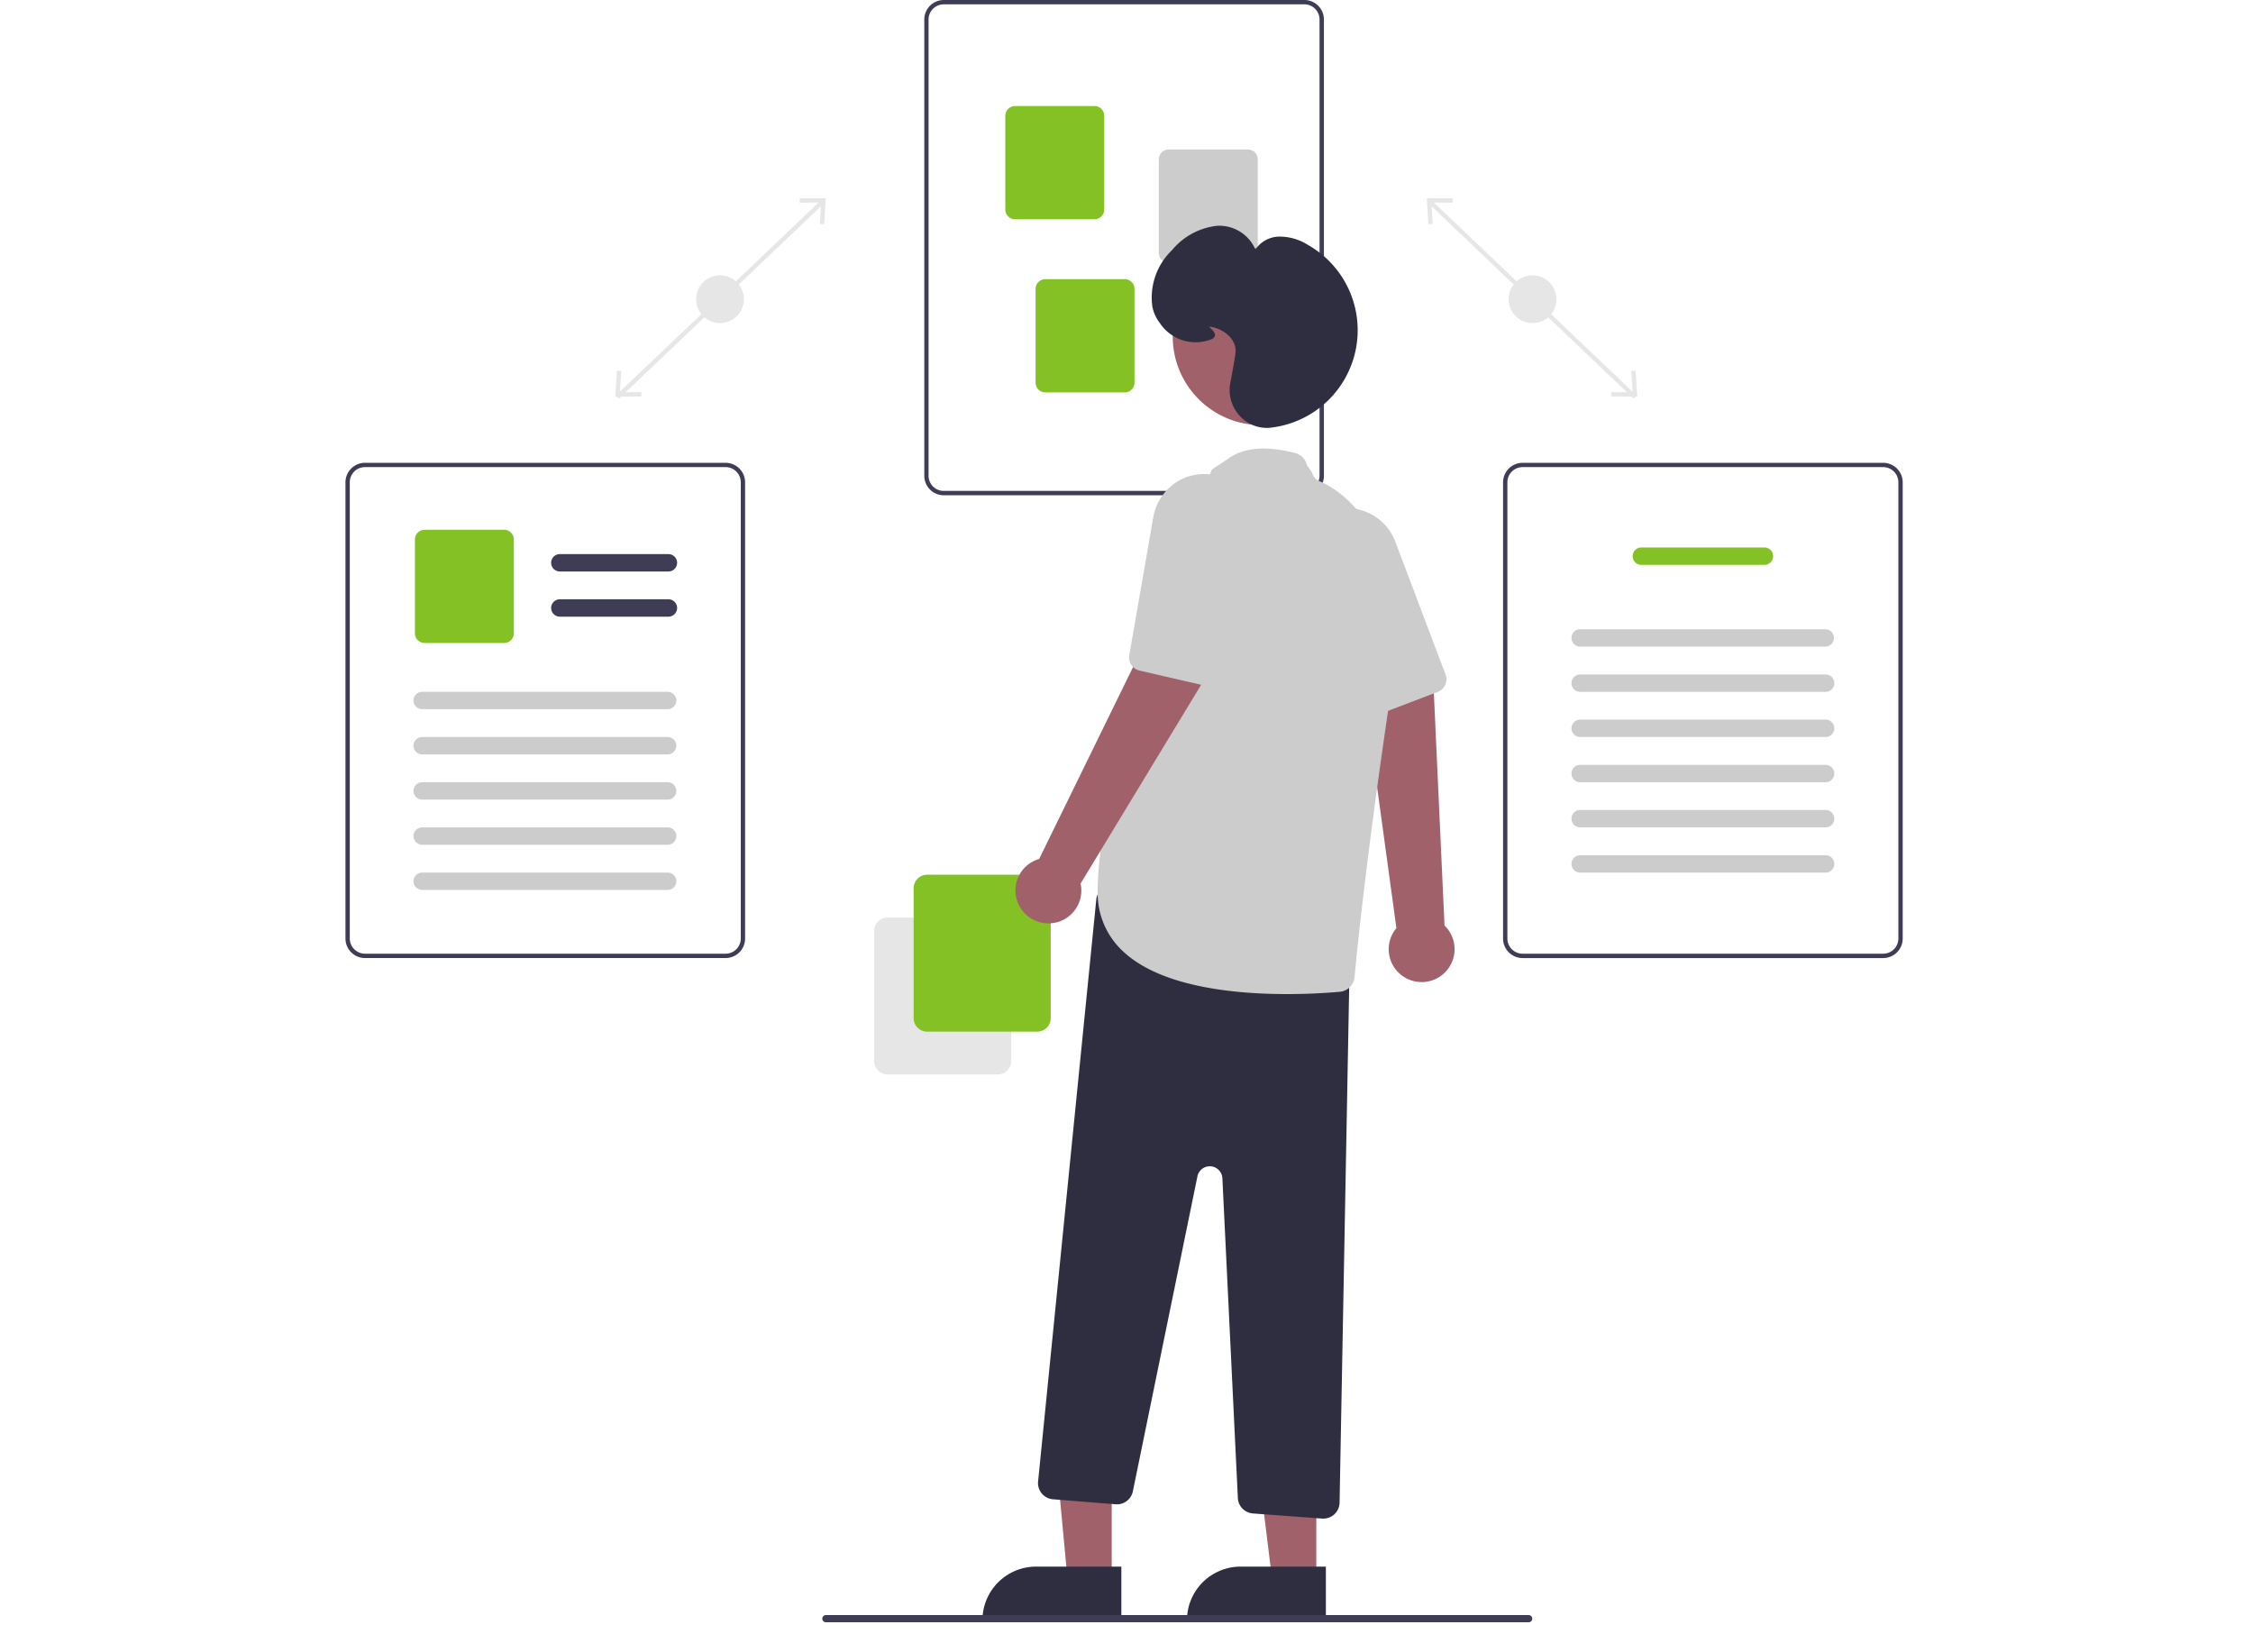 <svg xmlns="http://www.w3.org/2000/svg" xmlns:xlink="http://www.w3.org/1999/xlink" width="150" height="110" viewBox="0 0 150 110"><defs><style>.a{fill:#fff;stroke:#707070;}.b{clip-path:url(#a);}.c{fill:#e6e6e6;}.d{fill:#3f3d56;}.e{fill:#83c124;}.f{fill:#ccc;}.g{fill:#a0616a;}.h{fill:#2f2e41;}</style><clipPath id="a"><rect class="a" width="150" height="110" transform="translate(1072 695)"/></clipPath></defs><g class="b" transform="translate(-1072 -695)"><g transform="translate(1094.999 695)"><rect class="c" width="0.289" height="18.896" transform="translate(72.075 13.509) rotate(-46.407)"/><path class="c" d="M491.05,143.982l-.289.017.087,1.424-1.426-.017,0,.289,1.737.021Z" transform="translate(-405.151 -119.303)"/><path class="c" d="M419.482,76.227l0,.289-1.426-.017.087,1.424-.289.017-.106-1.734Z" transform="translate(-345.755 -63.019)"/><ellipse class="c" cx="1.591" cy="1.591" rx="1.591" ry="1.591" transform="translate(77.442 18.328)"/><rect class="c" width="18.896" height="0.289" transform="translate(18.008 26.329) rotate(-43.593)"/><path class="c" d="M103.815,145.716l1.737-.021,0-.289-1.426.017L104.21,144l-.289-.017Z" transform="translate(-85.849 -119.303)"/><path class="c" d="M177.227,76.206l-.106,1.734-.289-.017.087-1.424-1.426.017,0-.289Z" transform="translate(-145.247 -63.019)"/><ellipse class="c" cx="1.591" cy="1.591" rx="1.591" ry="1.591" transform="translate(23.346 18.328)"/><path class="d" d="M548.423,167.973H524.416a1.3,1.3,0,0,1-1.3-1.3V136.3a1.3,1.3,0,0,1,1.3-1.3h24.007a1.3,1.3,0,0,1,1.3,1.3v30.37A1.3,1.3,0,0,1,548.423,167.973Zm-24.007-32.684A1.014,1.014,0,0,0,523.4,136.3v30.37a1.013,1.013,0,0,0,1.012,1.012h24.007a1.013,1.013,0,0,0,1.012-1.012V136.3a1.013,1.013,0,0,0-1.012-1.012Z" transform="translate(-484.578 -135)"/><path class="e" d="M560.1,183.339h-5.284a.652.652,0,0,1-.651-.651v-6.236a.652.652,0,0,1,.651-.651H560.1a.651.651,0,0,1,.651.651v6.236A.651.651,0,0,1,560.1,183.339Z" transform="translate(-510.233 -168.741)"/><path class="f" d="M619.433,200.053h-5.284a.652.652,0,0,1-.651-.651v-6.236a.652.652,0,0,1,.651-.651h5.284a.652.652,0,0,1,.651.651V199.4A.652.652,0,0,1,619.433,200.053Z" transform="translate(-559.346 -182.563)"/><path class="e" d="M571.8,251.032h-5.284a.652.652,0,0,1-.651-.651v-6.236a.652.652,0,0,1,.651-.651H571.8a.652.652,0,0,1,.651.651v6.236A.652.652,0,0,1,571.8,251.032Z" transform="translate(-519.917 -224.909)"/><path class="d" d="M772.337,348.431H748.33a1.3,1.3,0,0,1-1.3-1.3v-30.37a1.3,1.3,0,0,1,1.3-1.3h24.007a1.3,1.3,0,0,1,1.3,1.3v30.37A1.3,1.3,0,0,1,772.337,348.431ZM748.33,315.746a1.014,1.014,0,0,0-1.012,1.012v30.37a1.014,1.014,0,0,0,1.012,1.012h24.007a1.014,1.014,0,0,0,1.012-1.012v-30.37a1.014,1.014,0,0,0-1.012-1.012Z" transform="translate(-669.958 -284.649)"/><path class="e" d="M805.575,348.789h-8.243a.579.579,0,0,1,0-1.157h8.243a.579.579,0,0,1,0,1.157Z" transform="translate(-711.078 -311.185)"/><path class="f" d="M790.274,380.546H773.932a.578.578,0,0,1,0-1.157h16.342a.579.579,0,0,1,0,1.157Z" transform="translate(-691.727 -337.499)"/><path class="f" d="M790.274,398.1H773.932a.578.578,0,0,1,0-1.157h16.342a.578.578,0,0,1,0,1.157Z" transform="translate(-691.727 -352.04)"/><path class="f" d="M790.274,415.646H773.932a.578.578,0,0,1,0-1.157h16.342a.578.578,0,0,1,0,1.157Z" transform="translate(-691.727 -366.582)"/><path class="f" d="M790.274,433.2H773.932a.578.578,0,0,1,0-1.157h16.342a.578.578,0,0,1,0,1.157Z" transform="translate(-691.727 -381.124)"/><path class="f" d="M790.274,450.746H773.932a.578.578,0,0,1,0-1.157h16.342a.578.578,0,0,1,0,1.157Z" transform="translate(-691.727 -395.665)"/><path class="f" d="M790.274,468.3H773.932a.578.578,0,0,1,0-1.157h16.342a.578.578,0,0,1,0,1.157Z" transform="translate(-691.727 -410.207)"/><path class="d" d="M324.508,348.43H300.5a1.3,1.3,0,0,1-1.3-1.3v-30.37a1.3,1.3,0,0,1,1.3-1.3h24.007a1.3,1.3,0,0,1,1.3,1.3v30.37A1.3,1.3,0,0,1,324.508,348.43ZM300.5,315.746a1.014,1.014,0,0,0-1.012,1.012v30.37a1.014,1.014,0,0,0,1.012,1.012h24.007a1.014,1.014,0,0,0,1.012-1.012v-30.37a1.013,1.013,0,0,0-1.012-1.012Z" transform="translate(-299.199 -284.649)"/><path class="d" d="M386.129,351.364H378.9a.578.578,0,0,1,0-1.157h7.231a.578.578,0,1,1,0,1.157Z" transform="translate(-364.627 -313.318)"/><path class="d" d="M386.129,368.914H378.9a.578.578,0,0,1,0-1.157h7.231a.578.578,0,0,1,0,1.157Z" transform="translate(-364.627 -327.86)"/><path class="e" d="M331.86,348.416h-5.284a.652.652,0,0,1-.651-.651v-6.236a.651.651,0,0,1,.651-.651h5.284a.651.651,0,0,1,.651.651v6.236A.652.652,0,0,1,331.86,348.416Z" transform="translate(-321.299 -305.61)"/><path class="f" d="M342.3,404.85H325.959a.578.578,0,1,1,0-1.157H342.3a.578.578,0,1,1,0,1.157Z" transform="translate(-320.849 -357.636)"/><path class="f" d="M342.3,422.4H325.959a.578.578,0,1,1,0-1.157H342.3a.578.578,0,1,1,0,1.157Z" transform="translate(-320.849 -372.178)"/><path class="f" d="M342.3,439.95H325.959a.578.578,0,1,1,0-1.157H342.3a.578.578,0,1,1,0,1.157Z" transform="translate(-320.849 -386.719)"/><path class="f" d="M342.3,457.5H325.959a.578.578,0,1,1,0-1.157H342.3a.578.578,0,1,1,0,1.157Z" transform="translate(-320.849 -401.261)"/><path class="f" d="M342.3,475.05H325.959a.578.578,0,1,1,0-1.157H342.3a.578.578,0,1,1,0,1.157Z" transform="translate(-320.849 -415.803)"/><g transform="translate(31.748 15.03)"><path class="c" d="M497.9,577.471v-8.647a.9.9,0,0,1,.9-.9h7.328a.9.9,0,0,1,.9.9v8.647a.9.9,0,0,1-.9.9H498.8A.9.9,0,0,1,497.9,577.471Z" transform="translate(-494.447 -521.871)"/><path class="e" d="M508.9,565.471v-8.647a.9.9,0,0,1,.9-.9h7.327a.9.9,0,0,1,.9.9v8.647a.9.9,0,0,1-.9.9H509.8A.9.9,0,0,1,508.9,565.471Z" transform="translate(-502.819 -512.721)"/><path class="g" d="M636.767,521.181a2.178,2.178,0,0,1-.576-3.29l-2.271-16.6,4.731.232.743,16.193a2.19,2.19,0,0,1-2.627,3.466Z" transform="translate(-597.968 -471.131)"/><path class="f" d="M625.181,465.247a.891.891,0,0,1-.361.255l-4.252,1.623a.893.893,0,0,1-1.135-.471l-3.767-8.464a3.537,3.537,0,0,1-.173-2.5,3.44,3.44,0,0,1,2.618-2.347,3.281,3.281,0,0,1,1.413.02,3.427,3.427,0,0,1,2.463,2.141l3.349,8.852A.9.9,0,0,1,625.181,465.247Z" transform="translate(-583.838 -434.473)"/><path class="g" d="M252.11,581.949h-2.942l-1.067-11.4,4.009.054Z" transform="translate(-232.841 -491.843)"/><path class="h" d="M232.475,614.557h5.673v3.572H228.9A3.572,3.572,0,0,1,232.475,614.557Z" transform="translate(-218.238 -525.292)"/><path class="g" d="M308.056,582.119h-2.942l-1.4-11.347h4.342Z" transform="translate(-275.166 -492.014)"/><path class="h" d="M289.475,614.557h5.673v3.572H285.9A3.572,3.572,0,0,1,289.475,614.557Z" transform="translate(-261.621 -525.292)"/><path class="h" d="M562.611,602.6l-4.62-.342a1.081,1.081,0,0,1-1-1.025l-1.03-21.291a.84.84,0,0,0-1.661-.128L550,600.788a1.081,1.081,0,0,1-1.144.86l-4.177-.334a1.08,1.08,0,0,1-.988-1.183l3.875-38.747a1.08,1.08,0,0,1,1.3-.948l14.734,3.2a1.083,1.083,0,0,1,.85,1.075l-.687,36.83a1.08,1.08,0,0,1-1.077,1.06Z" transform="translate(-529.324 -516.532)"/><ellipse class="g" cx="5.893" cy="5.893" rx="5.893" ry="5.893" transform="translate(23.331 1.485)"/><path class="f" d="M562.047,470.712a5.27,5.27,0,0,1-1.75-4.047c0-8.471,7.332-27.395,7.562-27.985.022-.142.216-.2,1.231-.889s2.48-.792,4.352-.313a1.075,1.075,0,0,1,.78.8l.348.5a.838.838,0,0,0,.487.577c1.51.636,6.31,3.57,4.674,14.611-1.519,10.256-2.136,16.288-2.331,18.406a1.078,1.078,0,0,1-.977.975c-.74.066-2.011.154-3.525.154C569.391,473.5,564.579,473.027,562.047,470.712Z" transform="translate(-541.963 -422.351)"/><path class="g" d="M537.543,506.494a2.178,2.178,0,0,1,1.355-3.053l7.365-15.051,3.8,2.829-8.406,13.86a2.19,2.19,0,0,1-4.113,1.414Z" transform="translate(-524.46 -461.287)"/><path class="f" d="M574.513,457.812a.886.886,0,0,1-.442.011l-4.435-1.022a.893.893,0,0,1-.679-1.024l1.589-9.127a3.535,3.535,0,0,1,1.251-2.175,3.44,3.44,0,0,1,3.482-.49,3.28,3.28,0,0,1,1.162.8,3.426,3.426,0,0,1,.852,3.15l-2.152,9.216A.894.894,0,0,1,574.513,457.812Z" transform="translate(-548.52 -427.189)"/><path class="h" d="M581.139,386.816a2.54,2.54,0,0,1-.681-2.252c.205-1.075.326-1.778.349-2.034h0c.078-.875-.807-1.584-1.682-1.7l-.086-.009.067.064c.167.156.374.351.324.551-.03.121-.14.207-.338.262a2.858,2.858,0,0,1-3.319-1.108,2.647,2.647,0,0,1-.505-1.1,4.383,4.383,0,0,1,1.307-3.761,4.549,4.549,0,0,1,2.974-1.62,2.612,2.612,0,0,1,2.579,1.577,1.958,1.958,0,0,1,1.526-.86,3.518,3.518,0,0,1,1.958.544,6.528,6.528,0,0,1-2.311,12.156,2.484,2.484,0,0,1-.416.035,2.427,2.427,0,0,1-1.746-.745Z" transform="translate(-553.294 -374.104)"/><path class="d" d="M484.019,763.48h46.79a.24.24,0,1,0,0-.48h-46.79a.24.24,0,0,0,0,.48Z" transform="translate(-483.779 -670.509)"/></g></g></g></svg>